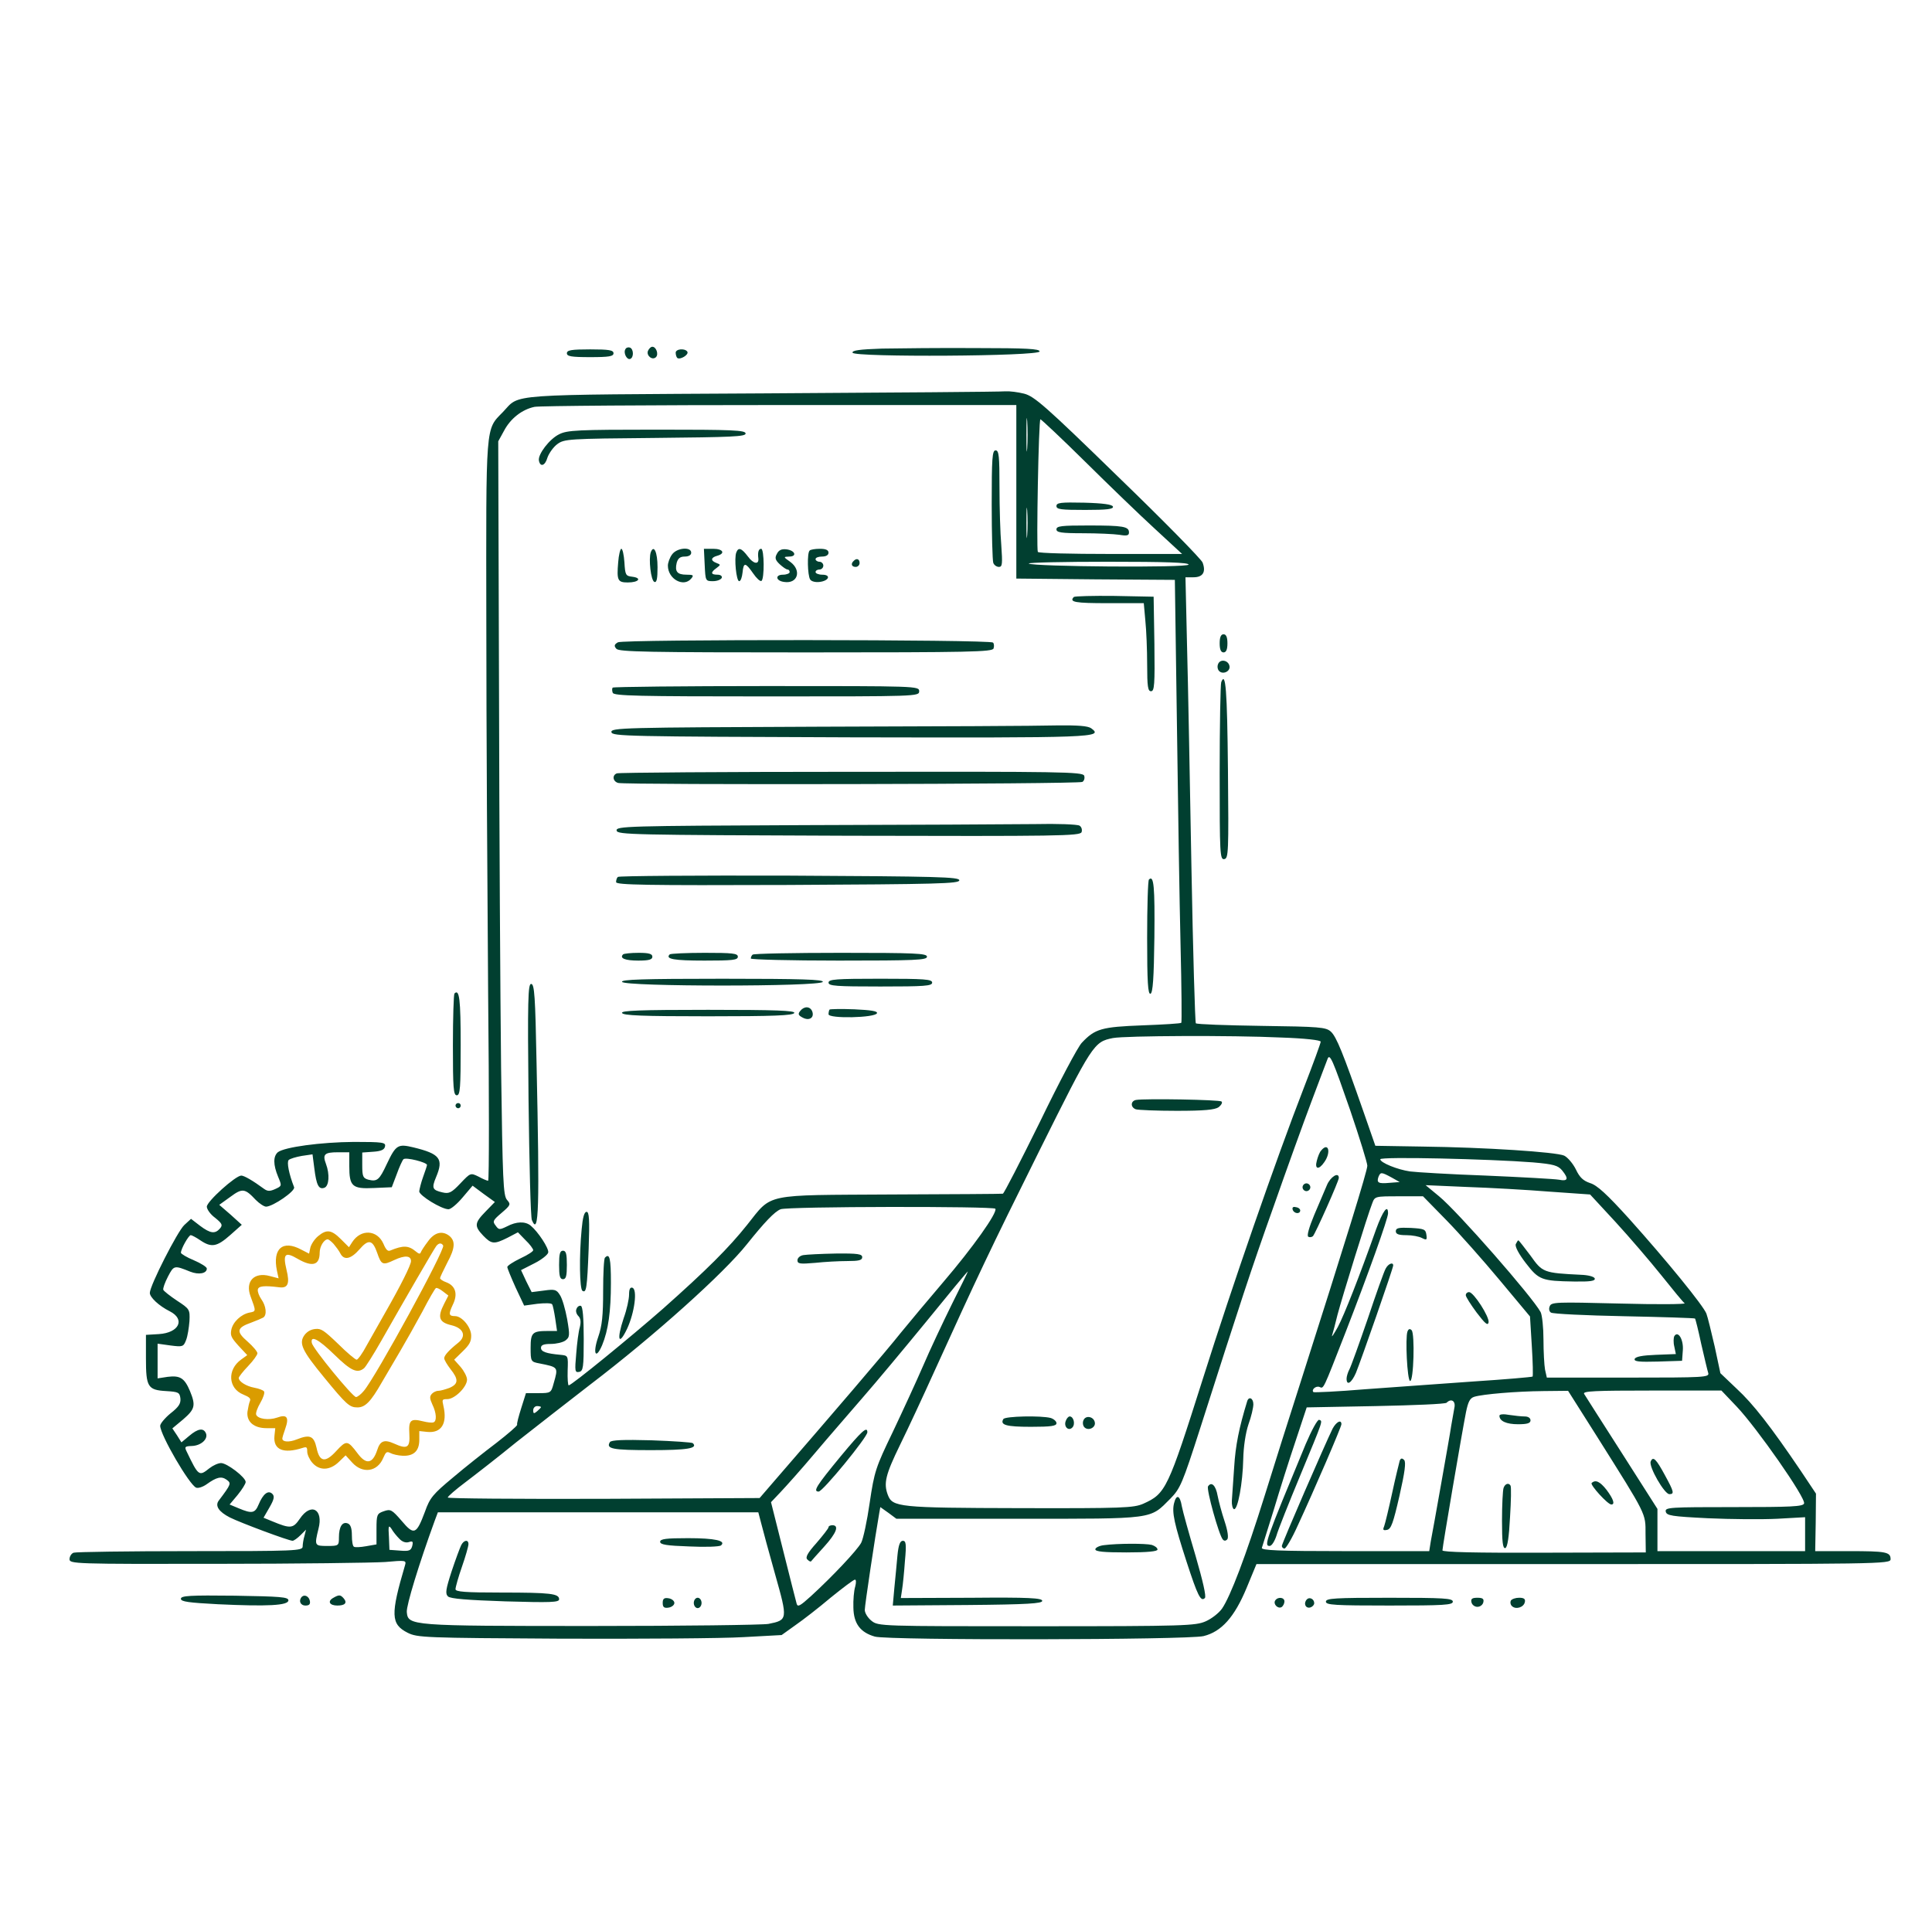 <svg width="251" height="250" viewBox="0 0 251 250" fill="none" xmlns="http://www.w3.org/2000/svg">
<path d="M81.256 45.361C80.953 45.833 81.424 46.775 81.862 46.64C82.366 46.472 82.333 45.328 81.828 45.16C81.626 45.092 81.357 45.16 81.256 45.361Z" fill="#013F30"/>
<path d="M84.179 45.596C83.944 46.201 84.751 46.874 85.223 46.403C85.593 46.033 85.256 45.057 84.751 45.057C84.549 45.057 84.314 45.293 84.179 45.596Z" fill="#013F30"/>
<path d="M114.602 45.294C111.641 45.395 110.665 45.53 110.766 45.833C110.968 46.438 135.064 46.304 135.064 45.664C135.064 45.328 133.415 45.227 126.819 45.227C122.275 45.193 116.79 45.26 114.602 45.294Z" fill="#013F30"/>
<path d="M73.648 45.901C73.648 46.304 74.22 46.405 76.677 46.405C79.134 46.405 79.706 46.304 79.706 45.901C79.706 45.497 79.134 45.396 76.677 45.396C74.22 45.396 73.648 45.497 73.648 45.901Z" fill="#013F30"/>
<path d="M87.783 45.831C87.783 46.1 87.884 46.403 87.985 46.504C88.321 46.807 89.533 46.1 89.297 45.697C88.994 45.225 87.783 45.326 87.783 45.831Z" fill="#013F30"/>
<path d="M99.057 51.115C65.1 51.317 67.658 51.115 65.336 53.538C63.047 55.894 63.148 54.749 63.182 81.067C63.182 94.124 63.316 115.73 63.417 129.091C63.552 142.485 63.552 153.423 63.417 153.423C63.283 153.423 62.711 153.187 62.172 152.884C61.129 152.379 61.129 152.379 59.816 153.759C58.672 154.971 58.336 155.139 57.494 154.937C56.182 154.634 56.047 154.399 56.653 152.951C57.663 150.562 57.158 149.923 53.691 149.081C51.706 148.61 51.437 148.745 50.259 151.235C49.283 153.322 49.014 153.557 47.869 153.288C47.163 153.086 47.062 152.884 47.062 151.403V149.754L48.475 149.653C49.518 149.586 49.956 149.384 50.023 148.947C50.124 148.442 49.754 148.375 45.985 148.375C41.677 148.408 36.932 149.048 36.09 149.721C35.485 150.259 35.485 151.336 36.124 152.884C36.629 154.096 36.629 154.096 35.754 154.5C35.081 154.802 34.778 154.802 34.34 154.5C32.826 153.389 31.715 152.75 31.345 152.75C30.605 152.75 26.869 156.115 26.869 156.788C26.869 157.125 27.34 157.798 27.946 158.235C28.855 158.975 28.956 159.177 28.586 159.615C27.946 160.355 27.34 160.288 25.994 159.278L24.816 158.37L23.941 159.177C23.066 159.985 19.465 167.052 19.465 167.995C19.465 168.567 20.643 169.677 22.057 170.384C24.11 171.427 23.268 173.177 20.643 173.346L18.961 173.447V176.509C18.961 180.211 19.196 180.615 21.586 180.75C23.167 180.85 23.336 180.918 23.437 181.692C23.504 182.365 23.235 182.802 22.158 183.644C21.417 184.25 20.812 184.99 20.812 185.259C20.812 186.437 24.614 192.966 25.489 193.302C25.759 193.403 26.364 193.201 26.836 192.865C28.148 191.923 28.754 191.788 29.427 192.259C30.066 192.73 30.066 192.798 28.417 194.985C27.913 195.658 28.417 196.432 29.864 197.173C31.278 197.879 37.504 200.201 38.009 200.201C38.177 200.201 38.648 199.865 39.052 199.461L39.759 198.754L39.557 199.562C39.422 200 39.321 200.639 39.321 200.942C39.321 201.514 38.413 201.548 24.715 201.548C16.672 201.548 9.874 201.649 9.571 201.75C9.268 201.85 9.033 202.254 9.033 202.591C9.033 203.197 9.605 203.23 28.148 203.197C38.648 203.197 48.475 203.062 50.023 202.961C52.715 202.725 52.816 202.725 52.614 203.399C50.73 209.793 50.764 211.038 52.951 212.149C54.23 212.788 55.071 212.822 72.975 212.923C83.239 212.956 93.874 212.889 96.6 212.721L101.547 212.451L103.331 211.173C104.307 210.5 106.393 208.884 107.941 207.572C109.523 206.293 110.903 205.25 111.071 205.25C111.239 205.25 111.239 205.653 111.105 206.158C110.937 206.697 110.836 207.908 110.869 208.884C110.903 210.971 111.778 212.115 113.663 212.653C115.48 213.158 154.35 213.091 156.369 212.586C158.691 212.014 160.374 210.129 161.956 206.326L163.235 203.23H204.427C244.61 203.23 245.619 203.23 245.619 202.591C245.619 201.649 245.014 201.548 240.201 201.548H235.826L235.893 197.812L235.927 194.076L233.975 191.149C230.038 185.326 227.749 182.399 225.629 180.447L223.509 178.427L222.768 174.961C222.331 173.076 221.86 171.125 221.691 170.687C221.288 169.644 216.61 163.889 211.663 158.37C208.768 155.173 207.489 153.995 206.581 153.725C205.706 153.423 205.235 153.019 204.73 151.942C204.36 151.201 203.687 150.394 203.215 150.158C202.172 149.687 192.917 149.081 184.807 148.98L178.682 148.879L177.1 144.336C174.475 136.831 173.634 134.711 172.893 134.038C172.254 133.466 171.446 133.399 163.874 133.298C159.331 133.23 155.494 133.096 155.36 132.961C155.259 132.826 154.989 123.706 154.788 112.701C154.586 101.697 154.35 88.706 154.215 83.826L154.013 75.009H155.057C156.268 75.009 156.706 74.336 156.235 73.091C156.066 72.653 151.119 67.605 145.23 61.918C135.807 52.73 134.36 51.485 133.047 51.149C132.239 50.947 131.163 50.812 130.624 50.846C130.119 50.913 115.917 51.014 99.057 51.115ZM132.038 63.903V75.177L142.336 75.278L152.634 75.346L152.903 94.124C153.038 104.423 153.239 117.346 153.374 122.798C153.509 128.25 153.542 132.793 153.475 132.894C153.408 132.995 151.119 133.129 148.427 133.23C143.11 133.432 142.268 133.668 140.552 135.485C140.047 135.99 137.59 140.634 135.1 145.783C132.576 150.899 130.422 155.105 130.288 155.105C130.119 155.139 123.59 155.173 115.715 155.206C99.09 155.307 100.369 155.004 97.071 159.144C94.682 162.139 91.855 164.966 86.134 170.048C81.994 173.682 74.254 180.009 73.884 180.009C73.783 180.009 73.715 179.134 73.749 178.057C73.816 176.139 73.816 176.139 72.807 176.038C70.956 175.87 70.283 175.634 70.283 175.129C70.283 174.759 70.653 174.625 71.562 174.625C72.268 174.625 73.11 174.423 73.446 174.187C74.018 173.75 74.052 173.548 73.682 171.394C73.446 170.115 73.042 168.701 72.739 168.264C72.302 167.557 72.066 167.49 70.653 167.692L69.071 167.894L68.364 166.48L67.691 165.033L69.408 164.158C70.35 163.687 71.158 163.048 71.225 162.745C71.326 162.206 69.912 160.052 68.937 159.245C68.23 158.673 67.086 158.706 65.874 159.346C64.898 159.817 64.797 159.817 64.393 159.245C63.956 158.706 64.057 158.538 65.167 157.596C66.345 156.586 66.379 156.485 65.874 155.913C65.369 155.341 65.302 153.389 65.1 138.783C64.999 129.697 64.864 107.687 64.831 89.817L64.73 57.341L65.47 55.995C66.312 54.379 67.826 53.201 69.441 52.865C70.114 52.73 84.451 52.629 101.345 52.629H132.038V63.903ZM133.451 58.249C133.384 59.225 133.35 58.452 133.35 56.499C133.35 54.548 133.384 53.774 133.451 54.716C133.518 55.692 133.518 57.307 133.451 58.249ZM140.956 59.966C144.018 62.995 148.09 66.932 150.042 68.716L153.576 71.98H144.254C139.138 71.98 134.898 71.879 134.831 71.711C134.629 71.24 134.932 54.48 135.167 54.48C135.268 54.48 137.893 56.937 140.956 59.966ZM133.451 69.524C133.384 70.432 133.35 69.692 133.35 67.942C133.35 66.192 133.384 65.451 133.451 66.326C133.518 67.235 133.518 68.649 133.451 69.524ZM154.417 73.36C154.417 73.798 134.09 73.629 133.653 73.225C133.552 73.091 138.163 72.99 143.917 72.99C151.456 72.99 154.417 73.091 154.417 73.36ZM166.465 134.812C169.494 134.913 171.581 135.149 171.581 135.35C171.581 135.552 170.605 138.211 169.393 141.341C165.725 150.798 160.071 167.12 156.268 179.168C151.725 193.504 151.456 194.076 148.528 195.389C147.283 195.927 145.937 195.995 132.475 195.961C116.725 195.927 115.951 195.826 115.345 194.245C114.773 192.73 115.042 191.62 116.927 187.75C117.97 185.629 119.989 181.288 121.403 178.158C126.956 165.942 128.538 162.576 134.965 149.653C141.965 135.586 142.1 135.384 144.59 134.879C146.239 134.576 160.004 134.509 166.465 134.812ZM175.417 144.269C176.629 147.836 177.638 151.1 177.638 151.471C177.638 152.144 174.879 161.062 168.888 179.841C167.576 183.913 165.523 190.408 164.312 194.312C161.855 202.187 159.836 207.471 158.759 209.019C158.355 209.591 157.413 210.331 156.638 210.668C155.326 211.24 154.013 211.307 134.696 211.307C114.403 211.307 114.1 211.307 113.225 210.6C112.754 210.23 112.35 209.591 112.35 209.187C112.35 208.581 113.696 199.629 114.235 196.567L114.369 195.826L115.413 196.567L116.456 197.341H132.307C150.211 197.341 149.336 197.442 152.062 194.716C153.34 193.403 153.61 192.798 155.932 185.562C161.148 169.24 162.494 165.1 165.456 156.788C167.105 152.076 169.326 145.918 170.369 143.158C171.413 140.365 172.355 137.908 172.456 137.639C172.759 136.764 173.129 137.673 175.417 144.269ZM45.379 151.504C45.379 154.163 45.749 154.5 48.576 154.365L50.898 154.264L51.538 152.581C51.874 151.639 52.278 150.764 52.413 150.629C52.715 150.326 55.475 151.033 55.475 151.37C55.475 151.471 55.239 152.177 54.97 152.918C54.701 153.658 54.499 154.5 54.465 154.802C54.465 155.341 57.36 157.125 58.268 157.125C58.571 157.125 59.379 156.451 60.086 155.61L61.398 154.062L62.845 155.139L64.292 156.182L63.081 157.427C61.634 158.908 61.6 159.312 62.778 160.557C63.855 161.668 64.191 161.701 65.941 160.826L67.287 160.12L68.263 161.129C68.836 161.668 69.273 162.274 69.273 162.442C69.273 162.61 68.533 163.081 67.59 163.519C66.682 163.956 65.908 164.461 65.908 164.629C65.908 164.798 66.412 166.009 66.985 167.288L68.095 169.644L69.812 169.408C70.787 169.307 71.629 169.307 71.73 169.475C71.831 169.61 71.999 170.451 72.134 171.326L72.369 172.942H71.191C69.172 172.942 68.937 173.144 68.937 175.129C68.937 176.879 68.97 176.947 70.047 177.149C72.571 177.653 72.537 177.62 71.932 179.74C71.595 180.985 71.562 181.019 69.946 181.019H68.331L67.725 182.937C67.388 184.014 67.119 184.99 67.187 185.125C67.22 185.259 66.009 186.302 64.494 187.48C62.98 188.625 60.422 190.644 58.84 191.99C56.249 194.144 55.845 194.615 55.206 196.432C54.095 199.394 53.792 199.528 52.177 197.61C50.898 196.129 50.73 196.062 49.855 196.365C48.98 196.668 48.913 196.802 48.913 198.687V200.673L47.566 200.908C46.826 201.043 46.119 201.076 45.985 200.975C45.816 200.908 45.715 200.235 45.715 199.495C45.715 198.586 45.547 198.081 45.177 197.947C44.47 197.677 44.033 198.384 44.033 199.764C44.033 200.841 43.999 200.875 42.518 200.875C40.869 200.875 40.836 200.841 41.374 198.653C42.047 196.096 40.398 195.187 38.951 197.341C38.076 198.62 37.739 198.653 35.384 197.677L34.239 197.206L35.014 195.86C35.619 194.817 35.687 194.413 35.384 194.11C34.845 193.572 34.172 194.11 33.6 195.49C33.129 196.634 32.725 196.701 31.042 195.995L29.831 195.49L30.874 194.245C31.446 193.538 31.917 192.798 31.917 192.562C31.917 191.956 29.494 190.105 28.72 190.105C28.35 190.105 27.677 190.408 27.206 190.778C25.86 191.855 25.792 191.822 24.244 188.591C23.941 187.985 24.042 187.918 24.917 187.884C26.095 187.85 27.038 187.009 26.768 186.269C26.465 185.495 25.725 185.596 24.581 186.572L23.571 187.413L22.999 186.504L22.393 185.596L23.807 184.418C25.321 183.105 25.456 182.634 24.682 180.75C23.975 179.067 23.403 178.697 21.788 178.899L20.475 179.1V176.846V174.591L22.158 174.826C23.739 175.028 23.84 174.995 24.177 174.12C24.379 173.615 24.547 172.504 24.614 171.663C24.682 170.149 24.648 170.081 22.999 169.004C22.09 168.399 21.283 167.759 21.215 167.591C21.148 167.423 21.417 166.649 21.821 165.875C22.595 164.394 22.629 164.394 24.715 165.235C25.826 165.673 26.869 165.471 26.869 164.831C26.869 164.629 26.129 164.158 25.187 163.754C24.278 163.384 23.504 162.913 23.504 162.778C23.504 162.274 24.514 160.49 24.783 160.49C24.917 160.49 25.489 160.793 26.028 161.163C27.475 162.139 28.182 162.004 29.898 160.49L31.413 159.144L29.965 157.831L28.485 156.552L29.932 155.509C31.48 154.365 31.816 154.399 33.23 155.913C33.701 156.384 34.307 156.788 34.576 156.788C35.485 156.754 38.379 154.769 38.211 154.264C37.538 152.548 37.235 151 37.504 150.73C37.672 150.562 38.446 150.326 39.22 150.192L40.6 149.99L40.836 151.807C41.105 153.995 41.408 154.6 42.148 154.331C42.754 154.096 42.855 152.581 42.35 151.235C41.879 149.99 42.148 149.721 43.898 149.721H45.379V151.504ZM199.143 151.033C201.869 151.269 202.408 151.437 202.946 152.076C203.821 153.153 203.72 153.524 202.542 153.288C201.97 153.187 197.696 152.951 193.018 152.75C188.34 152.581 183.932 152.312 183.191 152.211C181.542 151.975 179.321 151.067 179.321 150.629C179.321 150.259 193.557 150.596 199.143 151.033ZM180.768 152.985L181.845 153.591L180.533 153.692C179.086 153.826 178.816 153.692 179.086 152.918C179.355 152.278 179.456 152.278 180.768 152.985ZM201.297 154.836L206.581 155.206L209.879 158.774C211.696 160.759 214.355 163.855 215.836 165.706C217.316 167.557 218.663 169.206 218.864 169.341C219.033 169.475 215.23 169.509 210.384 169.375C202.172 169.173 201.533 169.173 201.331 169.745C201.196 170.048 201.264 170.418 201.499 170.552C201.735 170.721 206.009 170.923 210.989 171.024C216.004 171.125 220.143 171.259 220.211 171.326C220.278 171.394 220.648 172.875 221.018 174.625C221.422 176.375 221.826 178.091 221.927 178.394C222.095 178.966 221.489 179 211.528 179H200.961L200.725 177.956C200.624 177.384 200.523 175.634 200.523 174.052C200.523 172.504 200.355 170.889 200.153 170.485C199.076 168.5 189.35 157.394 186.961 155.442L185.211 153.995L190.595 154.23C193.557 154.331 198.369 154.6 201.297 154.836ZM187.903 158.538C189.586 160.254 192.715 163.788 194.869 166.379L198.773 171.057L199.009 174.894C199.143 176.98 199.177 178.764 199.11 178.865C199.009 178.932 195.542 179.235 191.403 179.504C187.263 179.807 180.937 180.245 177.336 180.514C173.735 180.817 170.739 180.951 170.638 180.884C170.336 180.581 170.941 180.043 171.413 180.211C171.985 180.447 171.816 180.783 174.812 173.11C177.739 165.572 180.331 158.336 180.331 157.663C180.331 156.418 179.658 157.326 178.783 159.716C176.629 165.807 174.643 170.855 173.802 172.437C173.297 173.346 172.961 173.85 173.062 173.514C173.163 173.177 173.499 171.966 173.768 170.822C174.374 168.533 177.672 157.865 178.278 156.35C178.614 155.442 178.648 155.442 181.744 155.442H184.874L187.903 158.538ZM129.312 157.057C129.614 157.562 126.35 162.139 122.581 166.548C120.595 168.87 118.105 171.865 117.028 173.177C115.312 175.365 107.571 184.384 101.009 191.956L98.687 194.649L78.427 194.75C67.287 194.783 58.167 194.716 58.167 194.581C58.201 194.413 59.211 193.538 60.422 192.629C61.667 191.687 64.662 189.365 67.052 187.413C69.475 185.495 73.816 182.129 76.677 179.908C85.023 173.548 94.042 165.437 97.037 161.668C99.326 158.807 100.638 157.427 101.413 157.125C102.288 156.754 129.076 156.721 129.312 157.057ZM123.658 169.475C122.48 171.865 120.797 175.432 119.922 177.485C119.047 179.504 117.263 183.375 115.985 186.067C113.763 190.677 113.595 191.182 112.989 195.254C112.653 197.61 112.148 199.966 111.879 200.471C111.34 201.447 108.211 204.778 105.384 207.37C103.937 208.682 103.634 208.85 103.499 208.379C103.398 208.043 102.624 204.947 101.749 201.48L100.167 195.187L101.379 193.908C102.052 193.201 104.105 190.913 105.888 188.793C107.672 186.673 110.499 183.442 112.114 181.557C113.763 179.673 117.465 175.23 120.36 171.697C123.254 168.129 125.677 165.201 125.744 165.201C125.778 165.201 124.836 167.12 123.658 169.475ZM207.489 186.673C213.985 197.004 213.783 196.567 213.783 199.326L213.816 201.716L200.624 201.75C191.672 201.783 187.398 201.682 187.398 201.447C187.398 201.009 189.956 186 190.461 183.475C190.73 182.163 190.965 181.658 191.538 181.49C192.648 181.153 196.956 180.783 200.523 180.75L203.72 180.716L207.489 186.673ZM225.629 182.769C228.22 185.495 234.648 194.682 234.379 195.355C234.244 195.759 232.73 195.826 225.259 195.826C216.913 195.826 216.307 195.86 216.408 196.399C216.509 196.937 217.148 197.038 221.893 197.274C224.855 197.408 228.893 197.442 230.913 197.341L234.514 197.139V199.326V201.548H224.922H215.331V198.822V196.062L210.72 188.826C208.163 184.822 205.941 181.355 205.807 181.12C205.571 180.75 207.187 180.682 214.59 180.682H223.643L225.629 182.769ZM188.946 182.937C188.845 183.475 188.677 184.485 188.542 185.225C188.441 185.966 187.836 189.365 187.23 192.798C186.624 196.23 186.018 199.596 185.884 200.269L185.682 201.548H174.711C166.095 201.548 163.807 201.447 163.941 201.11C164.009 200.908 164.715 198.653 165.489 196.163C166.23 193.673 167.509 189.634 168.316 187.245L169.763 182.87L178.715 182.701C183.663 182.6 187.802 182.432 187.937 182.264C188.542 181.658 189.148 182.028 188.946 182.937ZM70.283 182.836C70.283 182.903 70.047 183.139 69.778 183.375C69.374 183.711 69.273 183.711 69.273 183.24C69.273 182.937 69.509 182.701 69.778 182.701C70.047 182.701 70.283 182.769 70.283 182.836ZM98.888 197.913C99.09 198.721 99.898 201.716 100.706 204.576C102.355 210.432 102.355 210.5 99.831 211.004C99.057 211.139 88.691 211.274 76.845 211.274C53.187 211.274 53.018 211.24 52.85 209.456C52.783 208.615 54.398 203.298 56.485 197.576L56.889 196.5H77.72H98.518L98.888 197.913ZM51.874 199.932C52.244 200.336 52.715 200.504 53.119 200.37C53.624 200.201 53.691 200.302 53.557 200.875C53.389 201.48 53.153 201.581 51.975 201.48L50.595 201.379L50.528 199.697C50.427 198.25 50.494 198.115 50.864 198.653C51.066 199.024 51.538 199.596 51.874 199.932Z" fill="#013F30"/>
<path d="M72.636 56.431C71.391 57.037 69.876 59.023 70.011 59.83C70.179 60.739 70.819 60.537 71.122 59.46C71.324 58.888 71.896 58.08 72.4 57.71C73.309 57.037 73.814 57.004 85.122 56.903C95.117 56.802 96.867 56.734 96.867 56.33C96.867 55.893 95.184 55.826 85.357 55.826C75.025 55.826 73.679 55.893 72.636 56.431Z" fill="#013F30"/>
<path d="M128.84 65.552C128.84 69.422 128.941 72.821 129.042 73.124C129.143 73.427 129.48 73.662 129.783 73.662C130.22 73.662 130.254 73.258 130.086 70.869C129.951 69.354 129.85 65.955 129.85 63.297C129.85 59.292 129.783 58.518 129.345 58.518C128.908 58.518 128.84 59.528 128.84 65.552Z" fill="#013F30"/>
<path d="M80.314 73.057C80.112 75.412 80.247 75.682 81.56 75.682C82.973 75.682 83.444 75.109 82.165 74.941C81.29 74.84 81.223 74.739 81.122 73.057C81.055 72.114 80.887 71.307 80.718 71.307C80.584 71.307 80.382 72.114 80.314 73.057Z" fill="#013F30"/>
<path d="M84.55 71.746C84.247 72.587 84.55 75.448 85.021 75.616C85.324 75.717 85.425 75.179 85.425 73.698C85.425 71.78 84.954 70.703 84.55 71.746Z" fill="#013F30"/>
<path d="M87.309 72.048C87.006 72.452 86.77 73.125 86.77 73.495C86.77 75.245 88.823 76.356 89.799 75.178C90.169 74.74 90.069 74.673 89.194 74.673C87.982 74.673 87.645 74.269 87.915 73.125C88.083 72.553 88.352 72.317 88.958 72.317C89.496 72.317 89.799 72.115 89.799 71.812C89.799 71.005 87.915 71.173 87.309 72.048Z" fill="#013F30"/>
<path d="M91.551 73.394C91.652 75.481 91.652 75.515 92.628 75.515C93.166 75.515 93.671 75.313 93.772 75.077C93.839 74.842 93.604 74.673 93.2 74.673C92.325 74.673 92.291 74.37 93.099 73.798C93.637 73.394 93.637 73.361 93.099 73.159C92.291 72.856 92.325 72.452 93.166 72.217C94.277 71.914 93.94 71.308 92.661 71.308H91.45L91.551 73.394Z" fill="#013F30"/>
<path d="M95.66 71.779C95.358 72.519 95.66 75.515 96.031 75.515C96.233 75.515 96.401 75.01 96.468 74.404C96.603 73.024 96.838 73.058 97.848 74.505C98.285 75.144 98.757 75.582 98.925 75.481C99.329 75.245 99.295 71.308 98.891 71.308C98.555 71.308 98.42 71.745 98.521 72.553C98.622 73.394 97.882 73.293 97.175 72.317C96.334 71.207 95.93 71.072 95.66 71.779Z" fill="#013F30"/>
<path d="M100.941 71.948C100.638 72.487 100.705 72.756 101.311 73.328C101.715 73.698 102.152 74.001 102.321 74.001C102.455 74.001 102.59 74.135 102.59 74.337C102.59 74.506 102.186 74.674 101.715 74.674C100.672 74.674 100.773 75.482 101.883 75.616C103.633 75.885 104.172 74.135 102.691 73.025C101.749 72.352 101.749 72.352 102.523 72.318C103.599 72.318 103.297 71.51 102.152 71.376C101.547 71.309 101.176 71.477 100.941 71.948Z" fill="#013F30"/>
<path d="M105.181 71.544C104.844 71.847 104.912 74.741 105.248 75.28C105.383 75.549 105.955 75.683 106.46 75.616C107.705 75.481 108.008 74.674 106.83 74.674C106.359 74.674 105.955 74.506 105.955 74.337C105.955 74.135 106.191 74.001 106.46 74.001C106.729 74.001 106.965 73.765 106.965 73.496C106.965 73.227 106.729 72.991 106.46 72.991C106.191 72.991 105.955 72.823 105.955 72.655C105.955 72.453 106.325 72.318 106.796 72.318C107.335 72.318 107.638 72.116 107.638 71.813C107.638 71.477 107.301 71.308 106.527 71.308C105.888 71.308 105.282 71.409 105.181 71.544Z" fill="#013F30"/>
<path d="M110.902 72.888C110.498 73.258 110.633 73.662 111.171 73.662C111.441 73.662 111.676 73.427 111.676 73.157C111.676 72.619 111.272 72.484 110.902 72.888Z" fill="#013F30"/>
<path d="M139.511 77.566C138.871 78.24 139.645 78.374 143.953 78.374H148.597L148.799 80.629C148.934 81.908 149.035 84.465 149.035 86.35C149.035 89.244 149.136 89.816 149.539 89.816C149.977 89.816 150.044 88.975 149.977 83.658L149.876 77.533L144.794 77.432C142.035 77.398 139.645 77.465 139.511 77.566Z" fill="#013F30"/>
<path d="M80.28 83.459C79.808 83.728 79.741 83.93 80.078 84.3C80.414 84.704 84.183 84.771 104.679 84.771C126.15 84.771 128.876 84.704 129.078 84.266C129.179 83.963 129.145 83.627 129.01 83.492C128.607 83.088 80.953 83.055 80.28 83.459Z" fill="#013F30"/>
<path d="M79.604 89.345C79.503 89.446 79.503 89.749 79.604 90.018C79.738 90.422 82.902 90.489 99.594 90.489C119.181 90.489 119.416 90.489 119.416 89.816C119.416 89.143 119.181 89.143 99.628 89.143C88.724 89.143 79.738 89.244 79.604 89.345Z" fill="#013F30"/>
<path d="M106.358 94.425C80.849 94.526 79.334 94.56 79.435 95.132C79.536 95.67 81.354 95.704 110.464 95.805C142.334 95.872 143.411 95.839 141.762 94.627C141.325 94.324 140.046 94.223 137.286 94.257C135.132 94.324 121.233 94.391 106.358 94.425Z" fill="#013F30"/>
<path d="M80.142 100.487C79.503 100.723 79.604 101.531 80.311 101.733C81.287 102.002 140.147 101.901 140.618 101.598C140.854 101.463 140.955 101.093 140.854 100.79C140.652 100.285 137.859 100.252 110.599 100.285C94.075 100.285 80.344 100.386 80.142 100.487Z" fill="#013F30"/>
<path d="M104.508 107.213C81.388 107.314 80.008 107.348 80.109 107.92C80.21 108.459 81.993 108.492 110.263 108.593C137.59 108.661 140.316 108.627 140.517 108.122C140.618 107.819 140.517 107.449 140.248 107.281C139.979 107.112 137.354 107.011 134.392 107.079C131.431 107.112 117.969 107.18 104.508 107.213Z" fill="#013F30"/>
<path d="M80.275 113.944C80.141 114.045 80.04 114.348 80.04 114.617C80.04 114.988 83.876 115.055 102.352 114.988C121.905 114.887 124.631 114.819 124.631 114.382C124.631 113.944 121.905 113.877 102.554 113.776C90.439 113.742 80.376 113.81 80.275 113.944Z" fill="#013F30"/>
<path d="M149.268 114.284C149.134 114.385 149.033 117.817 149.033 121.856C149.033 127.611 149.134 129.226 149.47 129.125C149.773 128.99 149.908 127.173 149.975 121.788C150.042 115.226 149.908 113.644 149.268 114.284Z" fill="#013F30"/>
<path d="M80.951 124.008C80.446 124.513 81.22 124.816 82.936 124.816C84.316 124.816 84.754 124.681 84.754 124.311C84.754 123.941 84.316 123.806 82.97 123.806C81.961 123.806 81.052 123.907 80.951 124.008Z" fill="#013F30"/>
<path d="M87.008 124.008C86.403 124.614 87.547 124.816 91.518 124.816C95.153 124.816 95.859 124.749 95.859 124.311C95.859 123.874 95.153 123.806 91.552 123.806C89.162 123.806 87.109 123.907 87.008 124.008Z" fill="#013F30"/>
<path d="M97.781 124.042C97.646 124.143 97.545 124.378 97.545 124.547C97.545 124.681 102.694 124.816 108.987 124.816C118.949 124.816 120.43 124.749 120.43 124.311C120.43 123.874 118.949 123.806 109.223 123.806C103.03 123.806 97.882 123.907 97.781 124.042Z" fill="#013F30"/>
<path d="M80.814 127.578C81.016 128.217 106.66 128.217 106.896 127.578C106.997 127.275 104.237 127.174 93.838 127.174C83.439 127.174 80.68 127.275 80.814 127.578Z" fill="#013F30"/>
<path d="M107.641 127.677C107.641 128.114 108.617 128.182 114.372 128.182C120.127 128.182 121.103 128.114 121.103 127.677C121.103 127.239 120.127 127.172 114.372 127.172C108.617 127.172 107.641 127.239 107.641 127.677Z" fill="#013F30"/>
<path d="M68.666 142.889C68.767 151.202 68.935 158.236 69.103 158.538C70.012 160.692 70.113 157.058 69.709 138.178C69.541 129.462 69.44 127.846 69.002 127.846C68.599 127.846 68.531 129.865 68.666 142.889Z" fill="#013F30"/>
<path d="M103.973 131.346C103.637 131.75 103.704 131.918 104.276 132.221C105.151 132.692 105.824 132.221 105.521 131.413C105.252 130.74 104.478 130.707 103.973 131.346Z" fill="#013F30"/>
<path d="M107.776 131.178C107.708 131.246 107.641 131.549 107.641 131.784C107.641 132.39 113.732 132.255 113.934 131.65C114.035 131.38 113.16 131.246 111.006 131.145C109.29 131.077 107.843 131.111 107.776 131.178Z" fill="#013F30"/>
<path d="M80.815 131.616C80.916 131.952 83.44 132.053 91.988 132.053C100.536 132.053 103.06 131.952 103.195 131.616C103.296 131.313 100.906 131.212 91.988 131.212C83.07 131.212 80.68 131.313 80.815 131.616Z" fill="#013F30"/>
<path d="M75.568 159.716C75.231 163.182 75.299 167.49 75.669 167.725C76.174 168.028 76.275 167.456 76.477 162.24C76.611 158.471 76.544 157.461 76.207 157.461C75.904 157.461 75.703 158.201 75.568 159.716Z" fill="#013F30"/>
<path d="M72.636 164.362C72.636 165.775 72.737 166.213 73.141 166.213C73.544 166.213 73.645 165.775 73.645 164.362C73.645 162.948 73.544 162.511 73.141 162.511C72.737 162.511 72.636 162.948 72.636 164.362Z" fill="#013F30"/>
<path d="M78.594 163.418C78.459 163.519 78.358 165.471 78.358 167.725C78.358 170.922 78.224 172.269 77.719 173.716C76.978 175.87 77.382 176.745 78.224 174.793C79.031 172.841 79.368 170.418 79.368 166.682C79.368 163.485 79.2 162.778 78.594 163.418Z" fill="#013F30"/>
<path d="M81.728 168.199C81.728 168.805 81.425 170.185 81.021 171.295C80.079 174.122 80.382 174.963 81.492 172.608C82.434 170.555 82.838 167.56 82.165 167.324C81.862 167.223 81.728 167.526 81.728 168.199Z" fill="#013F30"/>
<path d="M74.894 170.082C74.76 170.351 74.894 170.755 75.13 170.99C75.433 171.293 75.5 171.731 75.332 172.437C75.163 172.976 74.962 174.558 74.861 175.904C74.659 178.159 74.692 178.36 75.231 178.26C75.769 178.159 75.837 177.687 75.837 173.985C75.837 171.192 75.702 169.745 75.466 169.678C75.264 169.61 74.995 169.779 74.894 170.082Z" fill="#013F30"/>
<path d="M137.251 65.754C137.251 66.191 137.857 66.258 140.987 66.258C143.814 66.258 144.689 66.157 144.588 65.821C144.487 65.552 143.343 65.383 140.852 65.316C137.79 65.249 137.251 65.316 137.251 65.754Z" fill="#013F30"/>
<path d="M137.251 68.782C137.251 69.186 137.857 69.287 140.718 69.287C142.602 69.287 144.722 69.388 145.429 69.489C146.405 69.657 146.674 69.59 146.674 69.186C146.674 68.412 145.934 68.278 141.424 68.278C137.924 68.278 137.251 68.345 137.251 68.782Z" fill="#013F30"/>
<path d="M147.587 142.922C146.881 143.057 146.847 143.864 147.554 144.134C147.857 144.234 150.246 144.335 152.871 144.335C156.472 144.335 157.818 144.201 158.323 143.864C158.66 143.595 158.861 143.259 158.693 143.124C158.458 142.888 148.732 142.72 147.587 142.922Z" fill="#013F30"/>
<path d="M130.356 184.383C129.885 185.157 130.727 185.393 133.924 185.393C136.549 185.393 137.256 185.292 137.256 184.922C137.256 184.686 136.919 184.383 136.515 184.249C135.27 183.912 130.592 184.013 130.356 184.383Z" fill="#013F30"/>
<path d="M138.465 184.617C138.163 185.358 138.802 185.997 139.307 185.492C139.744 185.055 139.475 184.045 138.97 184.045C138.802 184.045 138.566 184.315 138.465 184.617Z" fill="#013F30"/>
<path d="M140.757 184.552C140.622 184.855 140.689 185.259 140.891 185.461C141.396 185.966 142.372 185.495 142.237 184.822C142.103 184.048 141.026 183.846 140.757 184.552Z" fill="#013F30"/>
<path d="M171.646 149.487C171.444 149.689 171.209 150.295 171.074 150.834C170.771 151.944 171.343 152.045 172.05 151.002C172.959 149.723 172.589 148.343 171.646 149.487Z" fill="#013F30"/>
<path d="M172.388 153.997C172.085 154.704 171.345 156.454 170.739 157.867C170.066 159.483 169.763 160.56 169.965 160.694C170.134 160.795 170.403 160.762 170.571 160.627C170.908 160.257 173.936 153.459 173.936 153.055C173.936 152.213 172.826 152.92 172.388 153.997Z" fill="#013F30"/>
<path d="M169.225 154.266C169.225 154.535 169.461 154.771 169.73 154.771C169.999 154.771 170.235 154.535 170.235 154.266C170.235 153.997 169.999 153.761 169.73 153.761C169.461 153.761 169.225 153.997 169.225 154.266Z" fill="#013F30"/>
<path d="M167.946 157.192C168.114 157.696 168.888 157.797 168.922 157.293C168.922 157.091 168.686 156.889 168.349 156.855C168.013 156.754 167.845 156.889 167.946 157.192Z" fill="#013F30"/>
<path d="M162.024 182.094C160.981 185.493 160.51 187.815 160.342 190.608C160.207 192.459 160.072 194.411 160.039 194.983C160.005 195.522 160.14 196.027 160.308 196.094C160.813 196.229 161.452 192.695 161.519 189.599C161.553 187.983 161.822 186.2 162.192 185.089C162.563 184.08 162.832 182.902 162.832 182.464C162.832 181.656 162.226 181.387 162.024 182.094Z" fill="#013F30"/>
<path d="M156.944 193.134C156.708 193.504 158.357 199.461 158.862 200.033C159.031 200.235 159.232 200.235 159.434 200.033C159.636 199.831 159.502 198.889 159.098 197.677C158.728 196.567 158.324 195.052 158.189 194.346C157.954 192.999 157.382 192.461 156.944 193.134Z" fill="#013F30"/>
<path d="M152.531 195.321C152.228 196.499 152.565 198.013 154.146 202.893C155.594 207.335 155.997 208.177 156.536 207.638C156.738 207.436 156.267 205.417 155.324 202.153C154.483 199.326 153.675 196.431 153.541 195.725C153.305 194.278 152.834 194.109 152.531 195.321Z" fill="#013F30"/>
<path d="M116.593 202.122C116.492 203.198 116.324 205.083 116.189 206.362L115.987 208.617L125.68 208.549C133.555 208.482 135.406 208.347 135.406 208.011C135.406 207.641 133.689 207.54 126.218 207.607L117.031 207.641L117.199 206.53C117.3 205.924 117.468 204.242 117.569 202.795C117.771 200.641 117.704 200.203 117.3 200.203C116.93 200.203 116.728 200.742 116.593 202.122Z" fill="#013F30"/>
<path d="M143.413 200.772C142.807 200.839 142.302 201.108 142.302 201.31C142.302 201.613 143.413 201.714 146.34 201.714C149.134 201.714 150.379 201.579 150.379 201.344C150.379 201.108 150.042 200.873 149.639 200.738C148.831 200.536 145.23 200.536 143.413 200.772Z" fill="#013F30"/>
<path d="M196.92 161.668C196.819 162.004 197.324 162.947 198.232 164.124C199.915 166.312 200.285 166.447 204.492 166.514C206.612 166.548 207.285 166.447 207.184 166.11C207.083 165.874 206.343 165.673 205.367 165.639C200.521 165.403 200.386 165.336 198.838 163.149C198.031 162.072 197.324 161.163 197.257 161.163C197.189 161.163 197.055 161.399 196.92 161.668Z" fill="#013F30"/>
<path d="M217.52 173.618C217.419 173.82 217.385 174.426 217.52 174.964L217.722 175.94L215.13 176.041C213.38 176.108 212.472 176.277 212.371 176.579C212.27 176.916 212.943 176.983 215.4 176.916L218.529 176.815L218.63 175.435C218.731 174.022 217.991 172.844 217.52 173.618Z" fill="#013F30"/>
<path d="M181.34 159.988C181.34 160.358 181.711 160.493 182.72 160.493C183.461 160.493 184.369 160.661 184.739 160.863C185.345 161.166 185.412 161.132 185.311 160.425C185.211 159.719 185.009 159.651 183.292 159.55C181.711 159.483 181.34 159.55 181.34 159.988Z" fill="#013F30"/>
<path d="M180.025 164.831C179.823 165.168 178.78 168.096 177.703 171.326C176.592 174.557 175.515 177.552 175.314 177.923C175.112 178.293 174.943 178.865 174.943 179.134C174.943 180.11 175.583 179.706 176.155 178.394C176.794 176.846 181.001 164.798 181.001 164.427C181.001 163.956 180.362 164.192 180.025 164.831Z" fill="#013F30"/>
<path d="M190.43 168.295C190.43 168.497 191.069 169.506 191.843 170.55C192.92 171.963 193.29 172.3 193.391 171.828C193.526 171.122 191.473 167.925 190.867 167.891C190.632 167.891 190.43 168.059 190.43 168.295Z" fill="#013F30"/>
<path d="M182.855 173.008C182.552 173.816 182.821 179.335 183.192 179.436C183.663 179.537 183.831 173.278 183.393 172.84C183.158 172.605 182.99 172.672 182.855 173.008Z" fill="#013F30"/>
<path d="M104.377 163.081C103.939 163.148 103.603 163.451 103.603 163.754C103.603 164.225 103.939 164.259 105.891 164.091C107.136 163.956 109.021 163.855 110.098 163.855C111.579 163.855 112.016 163.754 112.016 163.35C112.016 162.946 111.444 162.846 108.584 162.879C106.665 162.913 104.781 163.014 104.377 163.081Z" fill="#013F30"/>
<path d="M79.236 187.382C78.698 188.257 79.573 188.425 84.587 188.425C89.332 188.425 90.712 188.189 90.005 187.516C89.904 187.415 87.515 187.247 84.654 187.146C80.953 187.045 79.404 187.112 79.236 187.382Z" fill="#013F30"/>
<path d="M109.185 189.266C106.055 193.069 105.584 193.809 106.358 193.809C106.897 193.809 112.685 186.742 112.685 186.102C112.685 185.261 111.945 185.934 109.185 189.266Z" fill="#013F30"/>
<path d="M107.638 198.451C107.638 198.585 106.932 199.494 106.09 200.47C104.912 201.783 104.61 202.355 104.879 202.624C105.114 202.859 105.316 202.96 105.384 202.859C105.417 202.792 106.191 201.951 107.066 200.975C108.682 199.191 109.052 198.182 108.143 198.182C107.874 198.182 107.638 198.283 107.638 198.451Z" fill="#013F30"/>
<path d="M194.802 183.949C194.802 184.655 195.711 185.059 197.225 185.059C198.437 185.059 198.84 184.924 198.84 184.554C198.84 184.251 198.538 184.049 198.1 184.049C197.663 184.049 196.754 183.949 196.081 183.848C195.374 183.713 194.802 183.747 194.802 183.949Z" fill="#013F30"/>
<path d="M206.783 192.696C206.548 192.932 208.87 195.489 209.341 195.489C209.846 195.489 209.61 194.783 208.735 193.605C207.86 192.494 207.288 192.225 206.783 192.696Z" fill="#013F30"/>
<path d="M195.338 193.338C195.237 193.641 195.136 195.526 195.136 197.579C195.136 200.372 195.237 201.247 195.573 201.146C195.842 201.045 196.044 199.766 196.179 197.141C196.314 195.021 196.347 193.204 196.246 193.036C196.011 192.632 195.54 192.766 195.338 193.338Z" fill="#013F30"/>
<path d="M214.453 189.903C214.184 190.576 216.237 194.143 216.876 194.143C217.549 194.143 217.482 193.84 216.304 191.686C215.16 189.566 214.756 189.162 214.453 189.903Z" fill="#013F30"/>
<path d="M169.628 187.648C164.412 200.235 164.176 200.874 164.95 200.874C165.22 200.874 165.59 200.268 165.825 199.562C166.027 198.821 167.441 195.287 168.922 191.72C172.018 184.249 171.849 184.687 171.378 184.485C171.176 184.417 170.402 185.831 169.628 187.648Z" fill="#013F30"/>
<path d="M173.129 185.631C172.187 187.549 166.533 200.54 166.533 200.876C166.533 201.045 166.701 201.213 166.869 201.213C167.071 201.213 167.845 199.9 168.586 198.251C170.773 193.54 174.273 185.396 174.273 185.059C174.273 184.386 173.6 184.756 173.129 185.631Z" fill="#013F30"/>
<path d="M181.845 189.801C181.778 190.07 181.306 191.921 180.869 193.974C180.431 195.993 179.96 197.945 179.826 198.316C179.624 198.787 179.691 198.888 180.196 198.787C180.734 198.686 181.004 197.878 181.811 194.378C182.518 191.248 182.686 189.969 182.417 189.7C182.148 189.431 181.98 189.465 181.845 189.801Z" fill="#013F30"/>
<path d="M85.763 200.334C85.763 200.704 86.605 200.838 89.566 200.939C91.619 201.04 93.47 200.973 93.672 200.805C94.379 200.199 92.898 199.862 89.398 199.862C86.504 199.862 85.763 199.963 85.763 200.334Z" fill="#013F30"/>
<path d="M59.918 200.772C59.75 201.108 59.178 202.656 58.673 204.171C57.899 206.56 57.832 207.065 58.202 207.435C58.538 207.738 60.692 207.906 65.673 208.075C71.529 208.243 72.639 208.209 72.639 207.805C72.639 207.065 71.529 206.93 65.168 206.93C60.423 206.93 59.178 206.829 59.178 206.493C59.178 206.224 59.548 204.911 60.019 203.565C60.49 202.219 60.861 200.906 60.861 200.637C60.861 199.998 60.255 200.099 59.918 200.772Z" fill="#013F30"/>
<path d="M86.097 208.28C86.097 208.818 86.266 208.986 86.871 208.885C87.275 208.818 87.612 208.549 87.612 208.28C87.612 208.01 87.275 207.741 86.871 207.674C86.266 207.573 86.097 207.741 86.097 208.28Z" fill="#013F30"/>
<path d="M90.136 208.278C90.136 208.648 90.371 208.951 90.641 208.951C90.91 208.951 91.145 208.648 91.145 208.278C91.145 207.907 90.91 207.605 90.641 207.605C90.371 207.605 90.136 207.907 90.136 208.278Z" fill="#013F30"/>
<path d="M158.456 83.593C158.456 84.401 158.624 84.771 158.961 84.771C159.297 84.771 159.465 84.401 159.465 83.593C159.465 82.785 159.297 82.415 158.961 82.415C158.624 82.415 158.456 82.785 158.456 83.593Z" fill="#013F30"/>
<path d="M158.251 86.283C158.117 86.586 158.184 86.99 158.386 87.192C158.891 87.697 159.867 87.226 159.732 86.552C159.597 85.778 158.52 85.577 158.251 86.283Z" fill="#013F30"/>
<path d="M158.658 88.641C158.557 88.944 158.456 94.261 158.456 100.487C158.456 111.021 158.489 111.728 159.062 111.627C159.6 111.526 159.634 110.752 159.533 100.084C159.432 89.55 159.23 87.16 158.658 88.641Z" fill="#013F30"/>
<path d="M41.317 160.628C40.858 161.006 40.427 161.68 40.319 162.111L40.157 162.893L39.16 162.381C36.733 161.06 35.385 162.246 35.978 165.104L36.194 166.102L35.061 165.805C33.012 165.239 31.825 166.506 32.553 168.448C33.281 170.416 33.281 170.389 32.419 170.551C31.313 170.767 30.235 171.791 30.046 172.816C29.911 173.544 30.046 173.814 30.989 174.865L32.122 176.079L31.34 176.645C29.48 177.966 29.641 180.42 31.61 181.202C32.392 181.525 32.607 181.714 32.472 182.038C32.365 182.28 32.23 182.9 32.149 183.44C32.014 184.734 32.985 185.57 34.63 185.57H35.762L35.654 186.594C35.492 188.374 36.814 188.94 39.321 188.131C39.834 187.97 39.914 188.023 39.914 188.617C39.914 188.994 40.211 189.641 40.562 190.046C41.478 191.124 42.853 191.097 44.04 189.938L44.903 189.102L45.739 190.019C47.087 191.529 49.028 191.259 49.783 189.453C50.134 188.644 50.242 188.563 50.727 188.805C51.023 188.967 51.724 189.129 52.318 189.156C53.774 189.21 54.475 188.509 54.475 187.08V185.947L55.499 186.055C57.36 186.244 58.142 184.95 57.603 182.658C57.414 181.849 57.441 181.795 58.115 181.795C59.086 181.795 60.676 180.204 60.676 179.26C60.676 178.883 60.299 178.155 59.841 177.615L59.005 176.672L60.11 175.593C61 174.73 61.216 174.326 61.216 173.544C61.216 172.465 60.029 171.009 59.113 171.009C58.304 171.009 58.25 170.767 58.816 169.553C59.517 168.151 59.194 167.073 57.98 166.614C57.522 166.453 57.171 166.21 57.171 166.075C57.171 165.967 57.603 165.05 58.115 164.053C59.139 162.165 59.194 161.222 58.331 160.547C57.414 159.873 56.416 160.143 55.58 161.329C55.122 161.923 54.718 162.57 54.664 162.732C54.583 162.974 54.394 162.92 54.043 162.624C53.073 161.815 52.399 161.788 50.7 162.489C50.376 162.624 50.134 162.381 49.81 161.599C49.001 159.792 46.898 159.658 45.766 161.383L45.334 162.057L44.283 161.006C43.042 159.766 42.422 159.712 41.317 160.628ZM43.339 161.626C43.635 161.977 44.04 162.516 44.202 162.839C44.687 163.81 45.577 163.621 46.709 162.327C47.869 160.979 48.408 161.087 49.001 162.785C49.541 164.376 49.729 164.43 51.212 163.729C52.587 163.082 53.396 163.136 53.396 163.864C53.396 164.376 52.021 167.1 50.08 170.497C49.298 171.899 48.192 173.841 47.626 174.838C47.087 175.863 46.494 176.672 46.332 176.672C46.17 176.672 45.065 175.755 43.932 174.622C42.072 172.843 41.721 172.6 40.966 172.681C40.4 172.735 39.914 173.005 39.564 173.463C38.782 174.542 39.24 175.485 42.099 178.964C45.011 182.523 45.415 182.873 46.44 182.873C47.437 182.873 48.165 182.145 49.594 179.638C50.242 178.532 51.347 176.645 52.048 175.458C52.749 174.272 54.016 172.007 54.879 170.416C55.715 168.798 56.497 167.45 56.632 167.369C56.74 167.288 57.144 167.477 57.549 167.801L58.25 168.34L57.711 169.392C56.794 171.171 57.036 171.818 58.654 172.196C60.218 172.573 60.623 173.598 59.544 174.461C58.358 175.404 57.711 176.106 57.711 176.483C57.711 176.699 58.088 177.319 58.519 177.885C59.598 179.233 59.571 179.826 58.385 180.339C57.872 180.528 57.225 180.716 56.956 180.716C56.659 180.716 56.281 180.905 56.093 181.121C55.796 181.471 55.823 181.714 56.173 182.496C56.713 183.601 56.767 184.68 56.308 184.815C56.12 184.896 55.499 184.815 54.96 184.68C53.342 184.275 53.073 184.518 53.181 186.298C53.288 188.131 52.911 188.347 51.185 187.565C49.918 186.999 49.379 187.215 49.001 188.428C48.408 190.207 47.572 190.342 46.467 188.859C45.145 187.107 45.011 187.107 43.662 188.563C42.26 190.1 41.505 189.965 41.128 188.131C40.777 186.567 40.265 186.352 38.566 187.026C37.569 187.43 36.679 187.376 36.679 186.918C36.679 186.81 36.841 186.244 37.056 185.651C37.596 184.141 37.272 183.736 36.005 184.195C34.926 184.572 33.497 184.383 33.281 183.817C33.2 183.601 33.443 182.927 33.821 182.28C34.198 181.633 34.414 180.986 34.306 180.797C34.198 180.635 33.632 180.42 33.039 180.312C31.987 180.123 31.016 179.503 31.016 179.045C31.016 178.91 31.556 178.209 32.23 177.508C32.904 176.807 33.443 176.052 33.443 175.836C33.443 175.62 32.877 174.946 32.176 174.326C30.639 173.005 30.747 172.519 32.661 171.845C33.308 171.603 34.009 171.306 34.198 171.198C34.711 170.875 34.576 169.688 33.956 168.825C33.659 168.394 33.443 167.828 33.497 167.558C33.578 167.1 34.306 167.019 36.247 167.261C37.407 167.423 37.676 166.803 37.218 164.97C36.733 162.92 37.029 162.597 38.674 163.567C40.589 164.673 41.532 164.403 41.532 162.758C41.532 161.95 42.099 161.033 42.584 161.033C42.692 161.033 43.042 161.302 43.339 161.626ZM57.576 161.842C57.872 162.327 48.866 178.829 47.276 180.716C46.898 181.175 46.44 181.525 46.251 181.525C45.819 181.525 40.615 175.189 40.508 174.488C40.319 173.463 41.343 173.975 43.447 176.025C45.604 178.128 46.413 178.505 47.303 177.777C47.518 177.589 48.543 175.971 49.567 174.164C52.614 168.798 56.389 162.273 56.686 161.896C57.009 161.491 57.36 161.464 57.576 161.842Z" fill="#DA9C00"/>
<path d="M59.042 129.09C58.941 129.191 58.84 132.22 58.84 135.821C58.84 141.374 58.908 142.316 59.345 142.316C59.783 142.316 59.85 141.374 59.85 135.787C59.85 129.83 59.682 128.451 59.042 129.09Z" fill="#013F30"/>
<path d="M59.18 143.665C59.18 143.833 59.348 144.001 59.516 144.001C59.718 144.001 59.853 143.833 59.853 143.665C59.853 143.463 59.718 143.328 59.516 143.328C59.348 143.328 59.18 143.463 59.18 143.665Z" fill="#013F30"/>
<path d="M23.501 207.741C23.501 208.111 24.477 208.245 28.314 208.447C34.742 208.75 37.468 208.616 37.468 207.942C37.468 207.505 36.424 207.438 30.501 207.337C24.645 207.269 23.501 207.337 23.501 207.741Z" fill="#013F30"/>
<path d="M39.219 207.472C38.748 207.977 39.017 208.617 39.69 208.617C40.161 208.617 40.33 208.448 40.262 208.045C40.161 207.439 39.589 207.136 39.219 207.472Z" fill="#013F30"/>
<path d="M43.259 207.641C42.518 208.078 42.821 208.617 43.831 208.617C44.807 208.617 45.143 208.28 44.672 207.708C44.235 207.203 44.066 207.17 43.259 207.641Z" fill="#013F30"/>
<path d="M165.66 207.976C165.39 208.447 166.03 209.086 166.501 208.817C166.703 208.682 166.871 208.346 166.871 208.077C166.871 207.538 165.996 207.437 165.66 207.976Z" fill="#013F30"/>
<path d="M169.798 207.805C169.327 208.276 169.562 208.983 170.168 208.882C170.471 208.815 170.74 208.545 170.74 208.31C170.74 207.771 170.134 207.468 169.798 207.805Z" fill="#013F30"/>
<path d="M172.257 208.112C172.257 208.549 173.401 208.617 180.502 208.617C187.603 208.617 188.747 208.549 188.747 208.112C188.747 207.674 187.603 207.607 180.502 207.607C173.401 207.607 172.257 207.674 172.257 208.112Z" fill="#013F30"/>
<path d="M191.165 208.178C191.232 208.514 191.569 208.784 191.939 208.784C192.309 208.784 192.646 208.514 192.713 208.178C192.814 207.74 192.612 207.606 191.939 207.606C191.266 207.606 191.064 207.74 191.165 208.178Z" fill="#013F30"/>
<path d="M196.284 207.974C196.183 208.176 196.217 208.479 196.419 208.681C196.923 209.186 197.967 208.849 198.101 208.176C198.202 207.772 198 207.604 197.361 207.604C196.89 207.604 196.419 207.772 196.284 207.974Z" fill="#013F30"/>
</svg>
